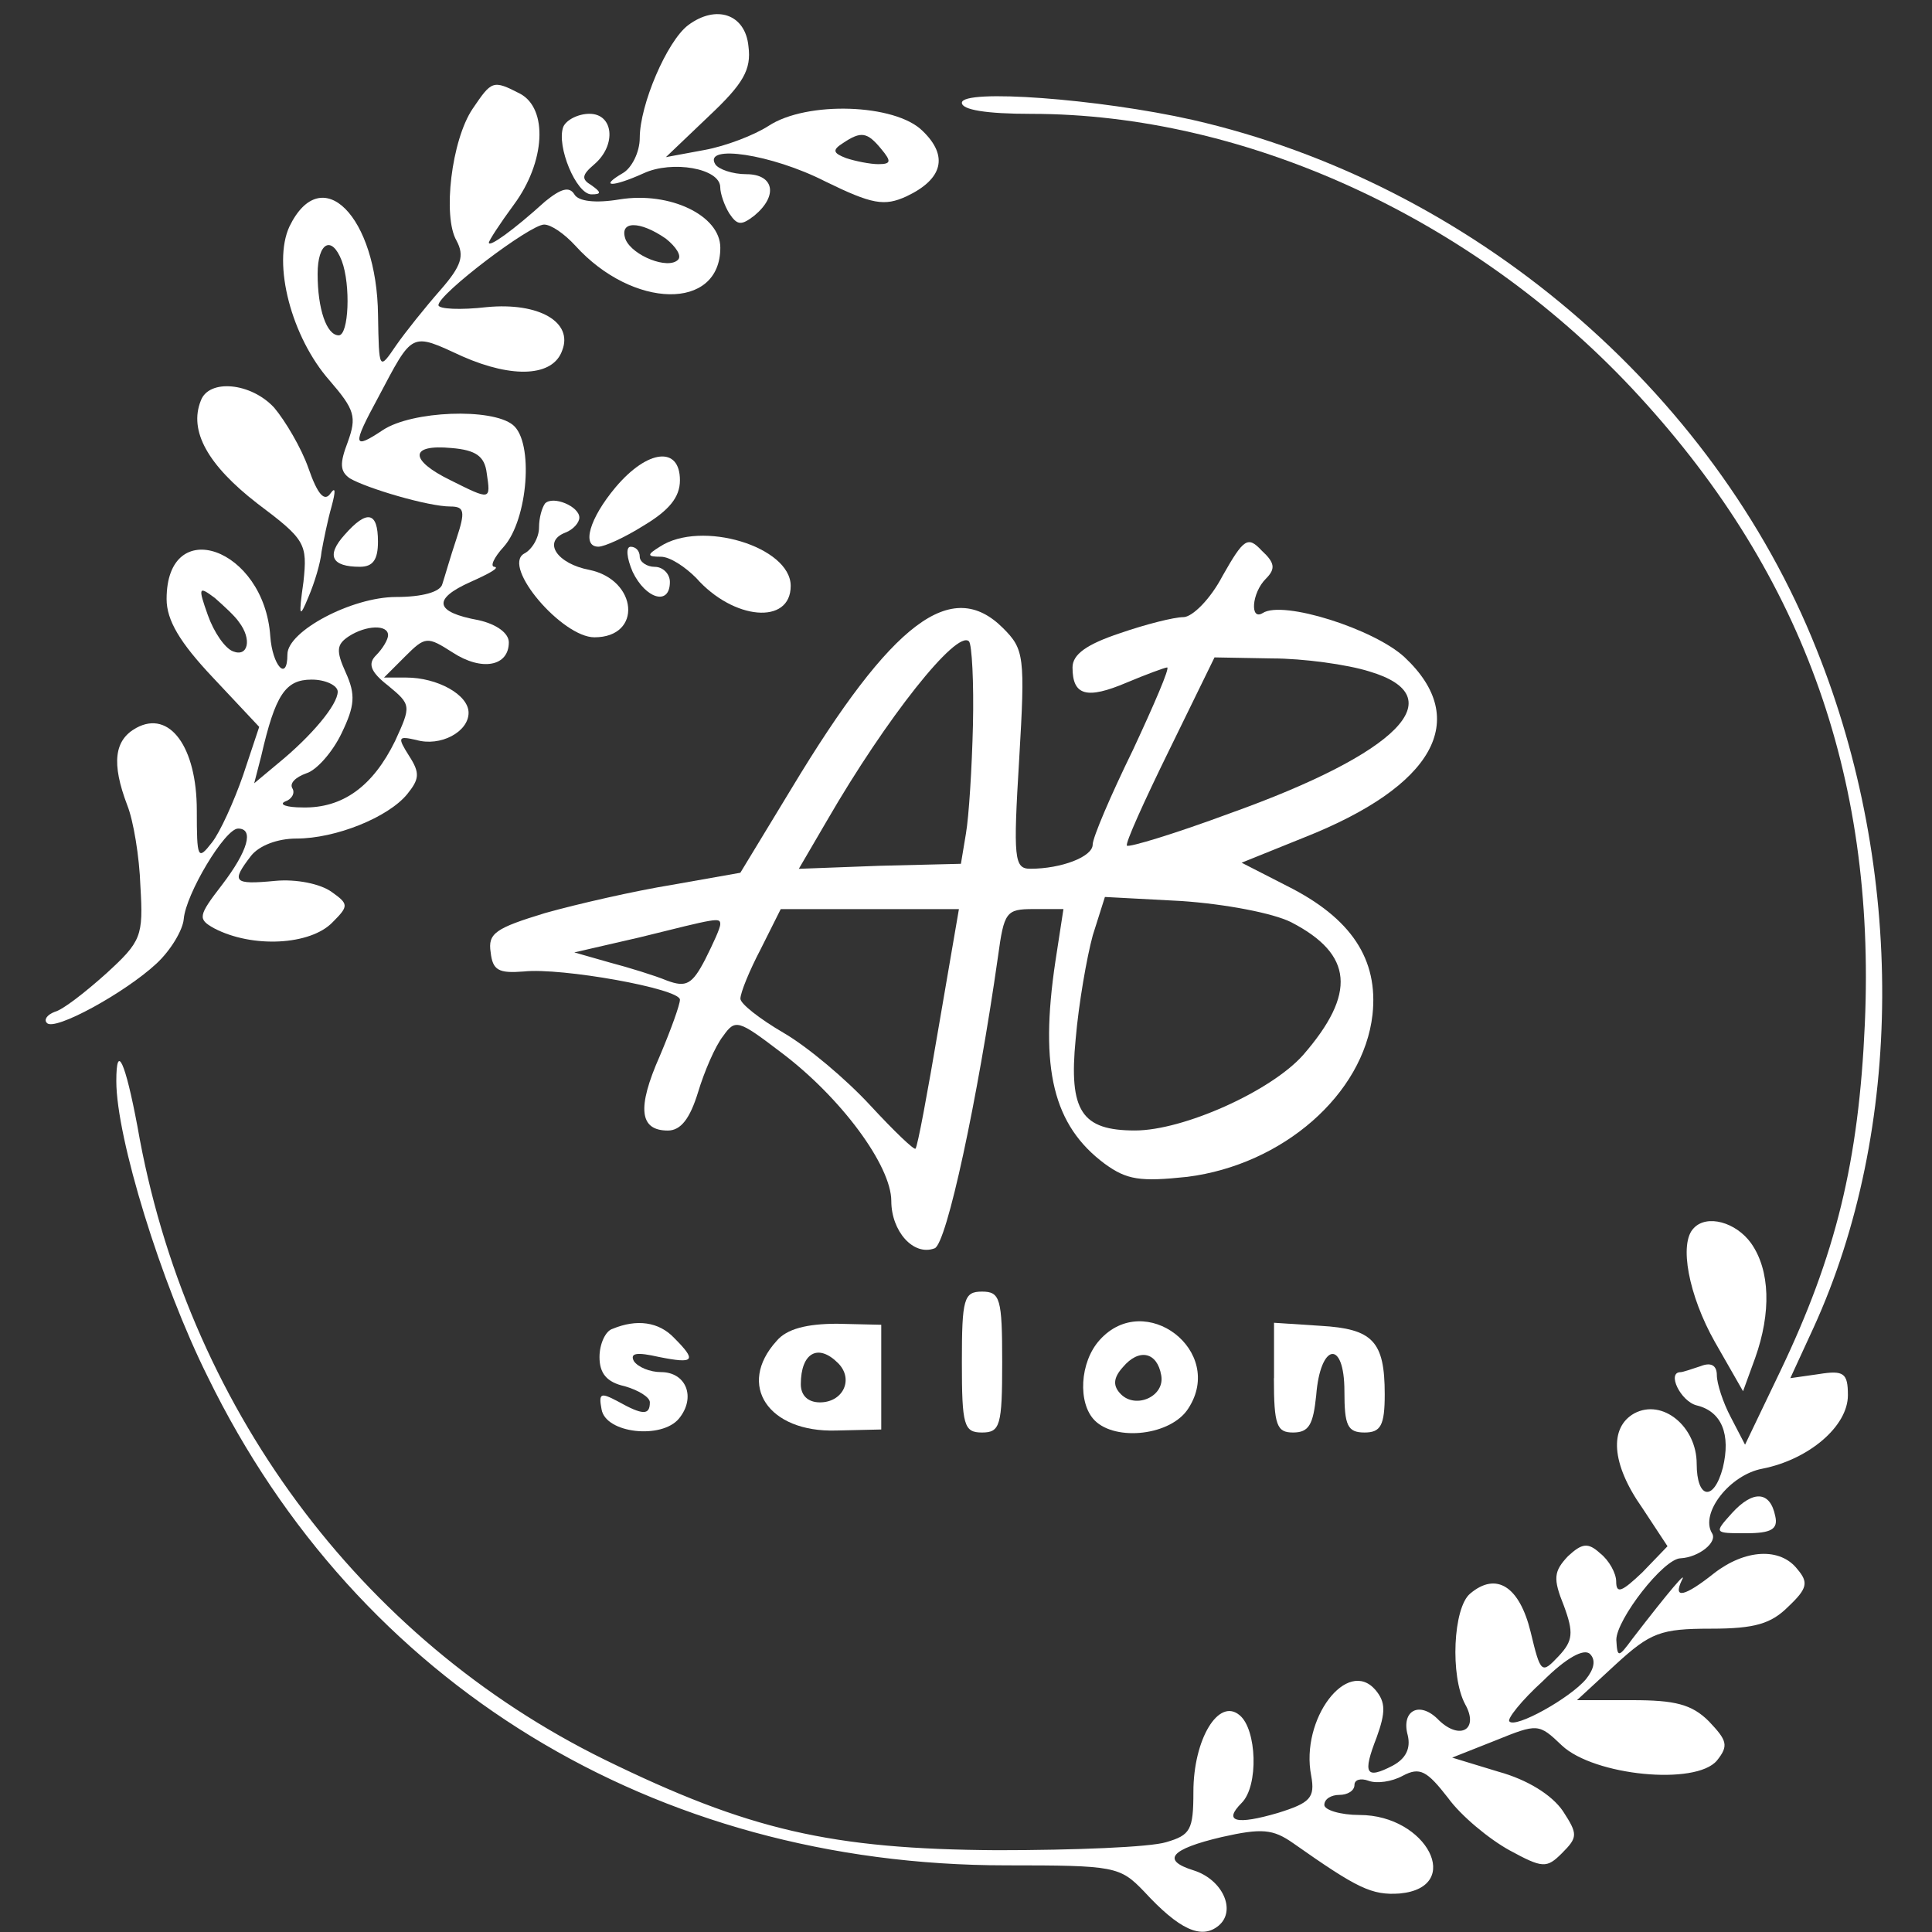 <?xml version="1.0" encoding="utf-8"?>
<!-- Generator: Adobe Illustrator 18.1.1, SVG Export Plug-In . SVG Version: 6.00 Build 0)  -->
<svg version="1.1" id="Layer_1" xmlns="http://www.w3.org/2000/svg" xmlns:xlink="http://www.w3.org/1999/xlink" x="0px" y="0px"
	 viewBox="-59 148.3 300 300" enable-background="new -59 148.3 300 300" xml:space="preserve">
<rect x="-59" y="148.3" width="300" height="300" fill="#333333" stroke="none"/>
<g transform="translate(0,300) scale(0.1,-0.1)">
	<path fill="#FFFFFF" d="M478.4,1477.8c-32.8-25-75-123.5-75-175.1c0-21.9-12.5-46.9-26.6-54.7c-37.5-21.9-15.6-21.9,32.8,0
		c43.8,20.3,118.8,7.8,118.8-21.9c0-9.4,6.3-28.1,14.1-40.6c12.5-18.8,18.8-18.8,39.1-3.1c37.5,31.3,29.7,64.1-12.5,64.1
		c-21.9,0-43.8,7.8-48.5,15.6c-18.8,31.3,87.5,15.6,170.4-26.6c73.5-36,92.2-39.1,126.6-23.4c56.3,26.6,65.7,62.5,25,101.6
		c-42.2,42.2-179.8,46.9-239.2,7.8c-21.9-14.1-65.7-31.3-100-37.5L444,1273l67.2,64.1c53.1,50,65.7,71.9,61,107.9
		C567.5,1495,522.2,1510.6,478.4,1477.8z M778.5,1285.5c15.6-18.8,15.6-23.4-4.7-23.4c-12.5,0-36,4.7-50,9.4
		c-20.3,7.8-21.9,12.5-4.7,23.4C747.2,1313.7,756.6,1312.1,778.5,1285.5z"/>
	<path fill="#FFFFFF" d="M143.9,1348.1c-32.8-48.5-46.9-167.3-25-204.8c12.5-23.4,7.8-39.1-25-76.6c-23.4-26.6-54.7-65.7-68.8-86
		c-26.6-39.1-26.6-39.1-28.1,46.9c-1.6,153.2-87.5,240.7-137.6,137.6c-26.6-57.8,3.1-171.9,62.5-239.2
		c39.1-45.3,42.2-56.3,28.1-95.4c-12.5-32.8-12.5-45.3,3.1-56.3c26.6-15.6,121.9-43.8,156.3-43.8c21.9,0,23.4-7.8,9.4-50
		c-9.4-28.1-18.8-61-21.9-70.3C93.9,597.8,65.7,590,25.1,590c-68.8,0-168.8-53.1-168.8-89.1c0-43.8-23.4-17.2-26.6,28.1
		c-9.4,137.6-161,190.7-161,57.8c0-32.8,20.3-67.2,71.9-121.9l71.9-76.6l-25-75c-14.1-40.6-36-89.1-48.5-104.7
		c-21.9-28.1-23.4-25-23.4,50c0,98.5-42.2,156.3-93.8,128.2c-34.4-18.8-39.1-54.7-14.1-120.4c9.4-23.4,18.8-79.7,20.3-125.1
		c4.7-78.2,1.6-86-53.1-136c-31.3-28.1-67.2-56.3-79.7-59.4c-12.5-4.7-17.2-12.5-12.5-17.2c10.9-14.1,121.9,46.9,170.4,92.2
		c21.9,20.3,40.6,51.6,42.2,68.8c3.1,39.1,64.1,140.7,84.4,140.7c25,0,15.6-34.4-25-87.5c-37.5-48.5-37.5-53.1-12.5-67.2
		c59.4-31.3,150.1-26.6,184.4,9.4c25,25,25,28.1-1.6,46.9c-17.2,12.5-54.7,20.3-87.5,17.2c-65.7-6.3-68.8-1.6-37.5,39.1
		c12.5,15.6,40.6,26.6,70.3,26.6c61,0,142.2,32.8,171.9,68.8C61,307,62.6,316.4,45.4,343c-18.8,29.7-17.2,31.3,10.9,25
		c37.5-10.9,81.3,12.5,81.3,42.2c0,28.1-48.5,54.7-96.9,54.7H6.3l32.8,32.8C70.4,529,73.5,529,112.6,504
		c45.3-29.7,87.5-21.9,87.5,15.6c0,14.1-18.8,28.1-46.9,34.4c-68.8,12.5-71.9,32.8-12.5,59.4c28.1,12.5,45.3,21.9,37.5,23.4
		c-7.8,0-1.6,14.1,14.1,31.3c37.5,42.2,46.9,162.6,14.1,189.1c-32.8,26.6-156.3,21.9-201.6-7.8c-46.9-31.3-48.5-25-7.8,50
		c54.7,103.2,50,101.6,131.3,64.1c78.2-34.4,140.7-31.3,154.7,9.4c17.2,43.8-36,75-117.2,67.2c-40.6-4.7-75-3.1-75,3.1
		c0,17.2,142.2,125.1,164.1,125.1c10.9,0,31.3-14.1,48.5-32.8c89.1-98.5,225.1-101.6,225.1-3.1c0,50-78.2,87.5-156.3,75
		c-37.5-6.3-64.1-3.1-70.3,7.8c-7.8,12.5-20.3,9.4-45.3-10.9c-50-45.3-87.5-71.9-87.5-64.1c0,3.1,17.2,29.7,39.1,59.4
		c48.5,65.7,53.1,148.5,9.4,171.9C175.1,1393.4,173.6,1391.8,143.9,1348.1z M444,1146.4c15.6-12.5,25-26.6,18.8-32.8
		c-15.6-15.6-70.3,6.3-81.3,31.3C370.5,1174.6,403.4,1174.6,444,1146.4z M-59.3,1112c14.1-37.5,10.9-115.7-4.7-115.7
		c-18.8,0-32.8,40.6-32.8,95.4C-96.8,1140.2-75,1152.7-59.3,1112z M165.8,782.2c6.3-42.2,6.3-42.2-56.3-10.9
		c-64.1,31.3-64.1,56.3,1.6,50C148.6,818.2,162.6,808.8,165.8,782.2z M-218.8,550.9c20.3-26.6,14.1-54.7-9.4-45.3
		c-12.5,4.7-29.7,29.7-39.1,56.3c-15.6,43.8-14.1,45.3,10.9,26.6C-242.2,575.9-225,560.3-218.8,550.9z M12.6,530.6
		c0-6.3-7.8-20.3-18.8-31.3c-12.5-12.5-9.4-25,18.8-46.9c36-29.7,36-31.3,10.9-86c-34.4-70.3-81.3-104.7-143.8-103.2
		c-25,0-37.5,4.7-26.6,9.4c9.4,3.1,15.6,12.5,10.9,20.3s4.7,17.2,21.9,23.4c15.6,4.7,40.6,32.8,54.7,62.5
		c20.3,42.2,21.9,59.4,6.3,93.8s-14.1,43.8,4.7,56.3C-21.8,546.2,12.6,547.7,12.6,530.6z M-65.6,443c0-20.3-40.6-68.8-92.2-111
		l-37.5-31.3l10.9,42.2c21.9,95.4,37.5,118.8,78.2,118.8C-84.3,461.8-65.6,452.4-65.6,443z"/>
	<path fill="#FFFFFF" d="M903.6,1357.4c0-10.9,37.5-17.2,107.9-17.2c331.4,0,683.1-161,931.6-425.2
		c262.6-279.8,379.8-598.7,362.6-987.9c-9.4-214.1-45.3-359.5-131.3-539.3l-54.7-114.1l-21.9,42.2c-12.5,23.4-21.9,53.1-21.9,65.7
		c0,15.6-9.4,20.3-25,14.1c-14.1-4.7-28.1-9.4-31.3-9.4c-21.9,0,0-45.3,25-51.6c39.1-9.4,53.1-45.3,40.6-96.9
		c-14.1-53.1-40.6-48.5-40.6,6.3c0,57.8-53.1,101.6-96.9,78.2c-39.1-21.9-36-78.2,12.5-146.9l39.1-59.4l-39.1-40.6
		c-31.3-29.7-40.6-34.4-40.6-14.1c0,12.5-10.9,32.8-25,43.8c-18.8,17.2-28.1,15.6-50-4.7c-21.9-23.4-23.4-34.4-6.3-76.6
		c15.6-42.2,14.1-54.7-7.8-78.2c-26.6-28.1-28.1-28.1-43.8,37.5c-17.2,70.3-53.1,93.8-93.8,59.4c-26.6-21.9-31.3-128.2-7.8-171.9
		c21.9-39.1-7.8-56.3-40.6-25c-29.7,31.3-59.4,15.6-48.5-23.4c4.7-20.3-3.1-36-23.4-46.9c-42.2-21.9-46.9-12.5-25,43.8
		c14.1,39.1,14.1,54.7-1.6,73.5c-43.8,51.6-117.2-45.3-100-132.9c6.3-34.4-1.6-42.2-51.6-57.8c-64.1-18.8-86-14.1-56.3,15.6
		c26.6,26.6,23.4,114.1-3.1,136c-32.8,28.1-71.9-37.5-71.9-118.8c0-59.4-4.7-67.2-42.2-78.2c-25-7.8-142.2-12.5-262.6-12.5
		c-257.9,1.6-386.1,31.3-609.6,140.7c-381.4,187.6-650.3,551.8-725.3,983.2c-18.8,100-32.8,131.3-32.8,70.3
		c0-87.5,68.8-312.6,142.2-459.6c232.9-476.8,692.5-758.1,1239.6-758.1c168.8,0,176.6-1.6,214.1-40.6c54.7-59.4,89.1-75,115.7-53.1
		c28.1,23.4,6.3,71.9-39.1,86c-50,15.6-36,32.8,43.8,51.6c62.5,14.1,79.7,12.5,111-9.4c100-70.3,121.9-81.3,165.7-78.2
		c100,9.4,42.2,121.9-62.5,121.9c-29.7,0-54.7,7.8-54.7,15.6c0,9.4,10.9,15.6,23.4,15.6s23.4,6.3,23.4,15.6c0,7.8,9.4,10.9,21.9,6.3
		c12.5-4.7,36-1.6,53.1,7.8c26.6,14.1,37.5,7.8,70.3-34.4c20.3-28.1,64.1-64.1,95.4-81.3c51.6-28.1,57.8-28.1,81.3-4.7
		c25,25,25,29.7,1.6,65.7c-17.2,25-54.7,48.5-100,61l-71.9,21.9l67.2,26.6c65.7,26.6,67.2,26.6,103.2-7.8
		c50-46.9,207.9-62.5,240.7-23.4c18.8,23.4,15.6,31.3-12.5,61c-26.6,26.6-53.1,32.8-118.8,32.8h-86l61,56.3
		c53.1,48.5,68.8,54.7,146.9,54.7c68.8,0,93.8,7.8,120.4,34.4c29.7,28.1,31.3,37.5,14.1,57.8c-26.6,34.4-81.3,31.3-129.7-6.3
		c-45.3-36-64.1-40.6-50-10.9c9.4,17.2-18.8-15.6-76.6-90.7c-21.9-29.7-23.4-29.7-25-1.6c0,31.3,73.5,126.6,100,126.6
		c28.1,1.6,57.8,25,48.5,39.1c-18.8,31.3,28.1,90.7,78.2,100c71.9,14.1,132.9,65.7,132.9,114.1c0,34.4-6.3,39.1-45.3,32.8L2190-623
		l36,78.2c140.7,307.9,142.2,711.2,4.7,1053.5c-161,404.8-537.7,723.7-969.1,822.2C1116.1,1363.7,903.6,1379.3,903.6,1357.4z
		 M1872.7-1090.4c-25-29.7-109.4-76.6-118.8-65.7c-4.7,3.1,18.8,32.8,51.6,62.5c36,36,64.1,51.6,73.5,42.2
		S1885.2-1074.8,1872.7-1090.4z"/>
	<path fill="#FFFFFF" d="M284.6,1319.9c-10.9-29.7,20.3-104.7,43.8-104.7c15.6,0,15.6,3.1,0,14.1c-15.6,9.4-15.6,15.6,4.7,32.8
		c34.4,29.7,29.7,78.2-7.8,78.2C308,1340.3,289.2,1330.9,284.6,1319.9z"/>
	<path fill="#FFFFFF" d="M-278.2,894.8c-18.8-46.9,10.9-100,87.5-159.4c75-56.3,78.2-62.5,71.9-121.9c-7.8-54.7-6.3-57.8,7.8-23.4
		c9.4,21.9,18.8,53.1,20.3,70.3c3.1,17.2,9.4,48.5,15.6,70.3c6.3,23.4,6.3,31.3-1.6,20.3c-9.4-14.1-20.3-1.6-34.4,39.1
		c-10.9,31.3-36,73.5-53.1,93.8C-200,922.9-265.7,929.2-278.2,894.8z"/>
	<path fill="#FFFFFF" d="M365.8,760.3c-40.6-48.5-53.1-92.2-26.6-92.2c9.4,0,40.6,14.1,70.3,32.8c39.1,23.4,56.3,43.8,56.3,70.3
		C465.9,824.4,415.9,819.7,365.8,760.3z"/>
	<path fill="#FFFFFF" d="M256.4,735.3c-4.7-6.3-9.4-21.9-9.4-37.5c0-15.6-10.9-34.4-23.4-40.6C189.2,636.8,283,527.4,333,527.4
		c75,0,67.2,89.1-7.8,104.7c-50,9.4-73.5,43.8-37.5,57.8c12.5,4.7,21.9,15.6,21.9,23.4C309.6,730.6,268.9,747.8,256.4,735.3z"/>
	<path fill="#FFFFFF" d="M-54.6,686.9c-29.7-32.8-20.3-50,23.4-50c20.3,0,28.1,10.9,28.1,39.1C-3.1,722.8-20.2,725.9-54.6,686.9z"/>
	<path fill="#FFFFFF" d="M434.6,668.1c-20.3-12.5-20.3-15.6,1.6-15.6c14.1,0,37.5-15.6,54.7-32.8c57.8-65.7,146.9-73.5,146.9-12.5
		C637.8,668.1,498.7,710.3,434.6,668.1z"/>
	<path fill="#FFFFFF" d="M1308.4,622.8c-18.8-36-46.9-64.1-61-64.1s-57.8-10.9-98.5-25c-51.6-17.2-73.5-32.8-73.5-53.1
		c0-43.8,21.9-50,84.4-23.4c29.7,12.5,59.4,23.4,62.5,23.4c4.7,0-20.3-57.8-53.1-128.2c-34.4-70.3-62.5-136-62.5-146.9
		c0-18.8-48.5-37.5-96.9-37.5c-25,0-26.6,15.6-17.2,170.4c9.4,159.4,7.8,170.4-25,203.2c-79.7,79.7-171.9,10.9-328.3-248.5
		l-79.7-131.3l-106.3-18.8c-57.8-9.4-146.9-29.7-197-43.8c-76.6-23.4-89.1-31.3-84.4-61c3.1-28.1,12.5-32.8,51.6-29.7
		c57.8,6.3,242.3-26.6,242.3-43.8c0-7.8-14.1-46.9-31.3-87.5c-36-81.3-31.3-115.7,12.5-115.7c20.3,0,34.4,18.8,46.9,59.4
		c9.4,31.3,26.6,71.9,39.1,87.5c18.8,26.6,23.4,25,89.1-25c93.8-70.3,171.9-176.6,171.9-231.3c0-46.9,34.4-86,67.2-73.5
		c18.8,6.3,67.2,232.9,98.5,453.3c9.4,68.8,12.5,73.5,54.7,73.5h46.9l-12.5-81.3c-25-167.3-3.1-254.8,76.6-314.2
		c34.4-25,54.7-28.1,128.2-20.3c148.5,18.8,273.5,128.2,287.6,251.7c9.4,86-32.8,150.1-132.9,200.1l-70.3,36l96.9,39.1
		c201.6,79.7,259.5,182.9,156.3,279.8c-46.9,43.8-189.1,89.1-220.4,68.8c-20.3-12.5-17.2,31.3,4.7,53.1c15.6,15.6,14.1,25-6.3,43.8
		C1347.5,685.3,1341.2,680.6,1308.4,622.8z M920.8,391.4c-1.6-67.2-6.3-142.2-10.9-168.8l-7.8-46.9l-126.6-3.1l-125.1-4.7l43.8,75
		c92.2,159.4,201.6,297,220.4,278.2C919.2,516.5,922.3,457.1,920.8,391.4z M1536.6,474.3c131.3-39.1,45.3-126.6-217.3-220.4
		c-84.4-31.3-156.3-53.1-159.4-50c-3.1,3.1,26.6,68.8,65.7,148.5l70.3,143.8l89.1-1.6C1433.5,494.6,1502.2,485.2,1536.6,474.3z
		 M1414.7,85.1c96.9-50,101.6-111,18.8-206.3c-50-56.3-186-117.2-261-117.2c-82.8,0-103.2,29.7-92.2,142.2
		c4.7,54.7,17.2,126.6,26.6,161l18.8,59.4l118.8-6.3C1313.1,113.2,1386.6,99.1,1414.7,85.1z M867.6-77.5
		c-17.2-101.6-32.8-186-36-189.1c-1.6-3.1-32.8,26.6-70.3,67.2c-37.5,40.6-96.9,90.7-134.4,112.5c-37.5,21.9-67.2,45.3-67.2,53.1
		c0,9.4,14.1,43.8,31.3,76.6l31.3,62.5h139.1h137.6L867.6-77.5z M528.4,81.9c0-6.3-10.9-29.7-23.4-54.7
		c-20.3-39.1-29.7-43.8-59.4-32.8c-18.8,7.8-59.4,20.3-89.1,28.1l-54.7,15.6l101.6,23.4C523.7,91.3,528.4,92.9,528.4,81.9z"/>
	<path fill="#FFFFFF" d="M392.4,629c20.3-42.2,57.8-53.1,57.8-15.6c0,12.5-10.9,23.4-23.4,23.4s-23.4,7.8-23.4,15.6
		c0,9.4-6.3,15.6-14.1,15.6S383,650.9,392.4,629z"/>
	<path fill="#FFFFFF" d="M2040-390.1c-23.4-23.4-7.8-104.7,32.8-176.6l43.8-76.6l18.8,51.6c25,70.3,23.4,136-6.3,178.2
		C2105.6-380.7,2060.3-368.2,2040-390.1z"/>
	<path fill="#FFFFFF" d="M903.6-598c0-98.5,3.1-109.4,31.3-109.4s31.3,10.9,31.3,109.4s-3.1,109.4-31.3,109.4S903.6-499.5,903.6-598
		z"/>
	<path fill="#FFFFFF" d="M361.2-546.4c-10.9-3.1-20.3-23.4-20.3-43.8c0-25,10.9-39.1,39.1-45.3c21.9-6.3,39.1-17.2,39.1-25
		c0-20.3-10.9-20.3-50,1.6c-26.6,14.1-29.7,12.5-25-12.5c6.3-37.5,93.8-46.9,120.4-14.1s10.9,71.9-28.1,71.9
		c-17.2,0-36,7.8-42.2,17.2c-6.3,12.5,4.7,14.1,39.1,6.3c54.7-10.9,59.4-6.3,23.4,29.7C433.1-535.5,398.7-530.8,361.2-546.4z"/>
	<path fill="#FFFFFF" d="M615.9-565.2c-62.5-68.8-12.5-142.2,92.2-139.1l70.3,1.6v81.3v81.3l-68.8,1.6
		C662.8-538.6,631.6-546.4,615.9-565.2z M711.3-599.6c25-25,7.8-61-28.1-61c-18.8,0-29.7,10.9-29.7,28.1
		C653.5-584,680-568.3,711.3-599.6z"/>
	<path fill="#FFFFFF" d="M1117.7-563.6c-31.3-34.4-34.4-98.5-7.8-125.1c32.8-32.8,118.8-23.4,145.4,18.8
		C1313.1-580.8,1188-485.5,1117.7-563.6z M1213.1-618.3c6.3-32.8-39.1-53.1-62.5-29.7c-12.5,12.5-12.5,25,3.1,42.2
		C1178.7-576.1,1206.8-582.4,1213.1-618.3z"/>
	<path fill="#FFFFFF" d="M1388.1-623c0-73.5,4.7-84.4,29.7-84.4s31.3,12.5,36,57.8c6.3,81.3,43.8,87.5,43.8,6.3
		c0-53.1,4.7-64.1,31.3-64.1c25,0,31.3,10.9,31.3,59.4c0,82.8-18.8,101.6-100,106.3l-71.9,4.7V-623z"/>
	<path fill="#FFFFFF" d="M2099.4-832.5c-28.1-31.3-28.1-31.3,21.9-31.3c39.1,0,50,6.3,45.3,26.6
		C2158.7-798.1,2132.2-796.5,2099.4-832.5z"/>
</g>
</svg>
